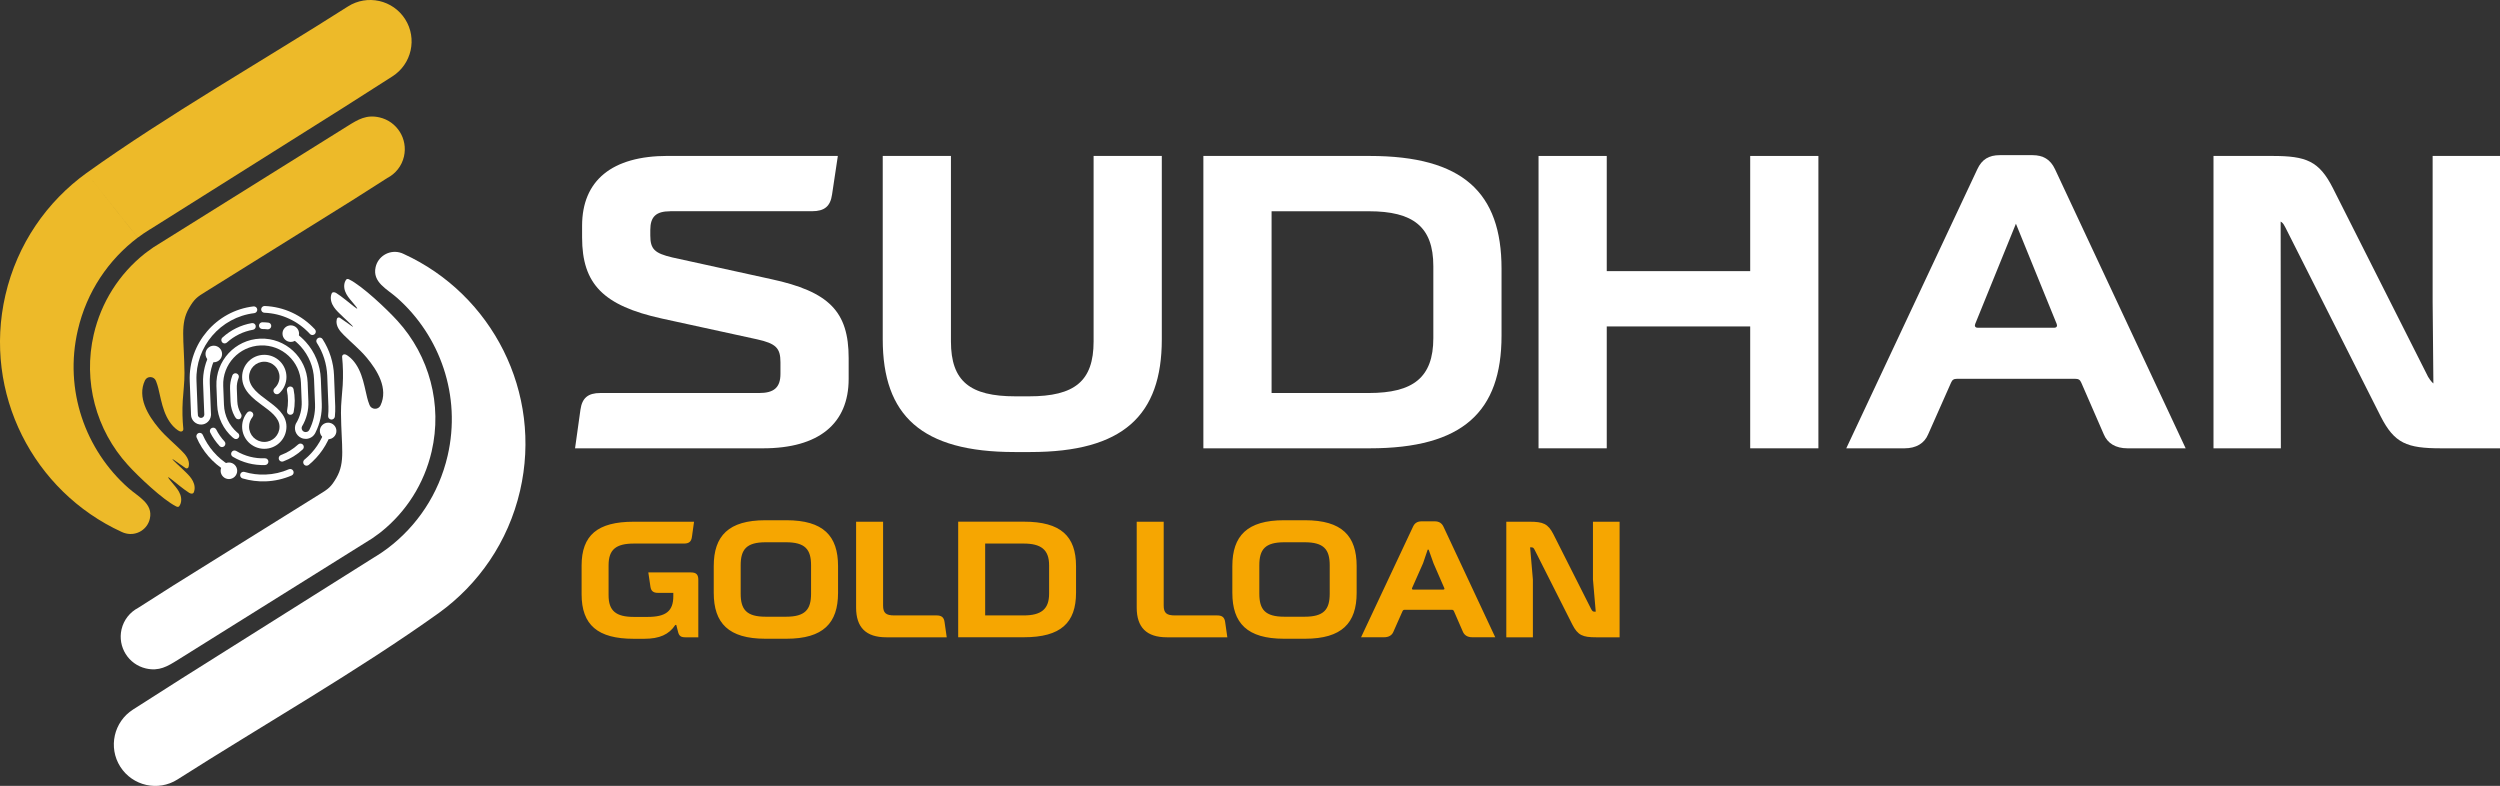 <?xml version="1.0" encoding="utf-8"?>
<!-- Generator: Adobe Illustrator 25.3.1, SVG Export Plug-In . SVG Version: 6.00 Build 0)  -->
<svg version="1.1" id="Layer_1" xmlns="http://www.w3.org/2000/svg" xmlns:xlink="http://www.w3.org/1999/xlink" x="0px" y="0px"
	 viewBox="0 0 504 158.43" style="enable-background:new 0 0 504 158.43;" xml:space="preserve">
<rect x="0" y="0" width="504" height="158.43" fill="#333333" stroke="none"/>
<style type="text/css">
	.st0{fill:#FFFFFF;}
	.st1{fill-rule:evenodd;clip-rule:evenodd;fill:#FFFFFF;}
	.st2{fill-rule:evenodd;clip-rule:evenodd;fill:#EDBA29;}
	.st3{fill:#EDBA29;}
	.st4{fill:#F6A601;}
	.st5{fill:#881A12;}
	.st6{fill-rule:evenodd;clip-rule:evenodd;fill:#881A12;}
	.st7{fill-rule:evenodd;clip-rule:evenodd;fill:#F6A601;}
	.st8{fill:#841918;}
	.st9{fill-rule:evenodd;clip-rule:evenodd;fill:#841918;}
	.st10{fill-rule:evenodd;clip-rule:evenodd;fill:#F6A324;}
	.st11{fill:#F6A600;}
</style>
<g>
	<path class="st0" d="M135.12,42.59c-2.85,0-4.02,1.09-4.02,3.77v1.09c0,2.77,0.84,3.6,4.44,4.45l19.87,4.36
		c11.74,2.52,15.68,6.54,15.68,15.93v4.19c0,9.05-6.04,14-17.27,14h-37.89l1.09-7.8c0.34-2.35,1.51-3.35,4.02-3.35h32.02
		c2.94,0,4.28-1.09,4.28-3.86v-2.35c0-2.85-0.92-3.77-4.7-4.61l-19.2-4.19c-11.82-2.6-16.09-6.96-16.09-16.35v-2.35
		c0-9.14,6.03-14.09,17.27-14.09h34.29l-1.17,7.8c-0.34,2.35-1.51,3.35-4.03,3.35H135.12z"/>
	<path class="st0" d="M177.96,31.44h13.75v37.39c0,8.05,3.86,11.07,13,11.07h2.76c9.14,0,13-3.02,13-11.07V31.44h13.75v36.97
		c0,15.34-7.8,22.72-26.49,22.72h-3.19c-18.78,0-26.58-7.38-26.58-22.72V31.44z"/>
	<path class="st0" d="M276.13,31.44c18.78,0,26.58,7.38,26.58,22.72v13.5c0,15.34-7.8,22.72-26.58,22.72H242.6V31.44H276.13z
		 M256.35,42.59v36.64h19.62c8.89,0,12.99-3.1,12.99-11.07v-14.5c0-7.97-4.1-11.07-12.99-11.07H256.35z"/>
	<polygon class="st0" points="310.17,90.38 310.17,31.44 323.92,31.44 323.92,54.66 352.84,54.66 352.84,31.44 366.59,31.44 
		366.59,90.38 352.84,90.38 352.84,65.81 323.92,65.81 323.92,90.38 	"/>
	<path class="st0" d="M398.62,34.13c0.92-2.01,2.35-2.85,4.53-2.85h6.62c2.1,0,3.6,0.84,4.53,2.85l26.33,56.25h-11.74
		c-2.35,0-4.03-1-4.78-2.85l-4.53-10.4c-0.25-0.59-0.59-0.76-1.18-0.76h-23.89c-0.59,0-0.92,0.17-1.17,0.76l-4.61,10.4
		c-0.76,1.85-2.43,2.85-4.78,2.85h-11.74L398.62,34.13z M414.13,66.07c0.5,0,0.67-0.34,0.5-0.76l-8.22-20.21l-8.21,20.21
		c-0.17,0.42,0,0.76,0.5,0.76H414.13z"/>
	<path class="st0" d="M446.24,90.38V31.44h11.9c6.79,0,9.39,1.01,12.16,6.46l19.2,38.06c0.59,1,1.07,1.34,1.07,1.34l-0.15-16.43
		V31.44H504v58.94h-11.9c-6.88,0-9.39-1-12.16-6.45l-19.2-38.06c-0.5-1-0.84-1.34-1.76-1.34h0.8l0.04,45.86H446.24z"/>
	<path class="st4" d="M309.03,128.47v-11.63l-0.56-6.5h0.23c0.37,0,0.5,0.13,0.7,0.54l7.59,15.04c1.1,2.16,2.09,2.56,4.81,2.56h4.71
		v-23.3h-5.37v11.63l0.56,6.5h-0.24c-0.36,0-0.46-0.13-0.69-0.54l-7.59-15.04c-1.09-2.16-2.11-2.55-4.8-2.55h-4.71v23.3H309.03z
		 M284.87,118.86c-0.2,0-0.26-0.13-0.2-0.3l2.22-5.01l0.93-2.74h0.2l0.97,2.74l2.18,5.01c0.08,0.17,0,0.3-0.2,0.3H284.87z
		 M274.39,128.47h4.64c0.93,0,1.6-0.39,1.89-1.13l1.82-4.11c0.1-0.23,0.24-0.3,0.47-0.3h9.44c0.23,0,0.37,0.07,0.47,0.3l1.79,4.11
		c0.3,0.73,0.96,1.13,1.89,1.13h4.64l-10.41-22.24c-0.36-0.8-0.96-1.13-1.79-1.13h-2.62c-0.86,0-1.43,0.33-1.78,1.13L274.39,128.47z
		 M258.92,124.33c-3.88,0-5.04-1.46-5.04-4.64v-5.73c0-3.19,1.16-4.64,5.04-4.64h4.1c3.88,0,5.05,1.46,5.05,4.64v5.73
		c0,3.18-1.17,4.64-5.05,4.64H258.92z M263.09,128.77c7.43,0,10.41-3.15,10.41-9.25v-5.4c0-6.1-2.98-9.24-10.41-9.24h-4.24
		c-7.42,0-10.41,3.15-10.41,9.24v5.4c0,6.11,2.99,9.25,10.41,9.25H263.09z M246.99,125.39c-0.13-0.93-0.6-1.32-1.59-1.32h-8.52
		c-1.73,0-2.28-0.5-2.28-2.02v-16.87h-5.44v17.3c0,4.01,1.99,6,6.1,6h12.17L246.99,125.39z M206.36,109.58
		c3.51,0,5.14,1.23,5.14,4.38v5.73c0,3.15-1.63,4.38-5.14,4.38h-7.75v-14.49H206.36z M193.17,105.17v23.3h13.26
		c7.42,0,10.5-2.91,10.5-8.98v-5.34c0-6.07-3.08-8.98-10.5-8.98H193.17z M190.42,125.39c-0.13-0.93-0.6-1.32-1.59-1.32h-8.52
		c-1.73,0-2.28-0.5-2.28-2.02v-16.87h-5.44v17.3c0,4.01,1.99,6,6.1,6h12.17L190.42,125.39z M154.36,124.33
		c-3.88,0-5.04-1.46-5.04-4.64v-5.73c0-3.19,1.16-4.64,5.04-4.64h4.1c3.88,0,5.05,1.46,5.05,4.64v5.73c0,3.18-1.17,4.64-5.05,4.64
		H154.36z M158.54,128.77c7.43,0,10.41-3.15,10.41-9.25v-5.4c0-6.1-2.98-9.24-10.41-9.24h-4.24c-7.42,0-10.41,3.15-10.41,9.24v5.4
		c0,6.11,2.99,9.25,10.41,9.25H158.54z M130.7,115.39l0.43,2.91c0.13,0.86,0.6,1.22,1.49,1.22h3.12v0.67c0,3.02-1.49,4.18-5.2,4.18
		h-2.72c-3.67,0-5.13-1.23-5.13-4.38v-6.03c0-3.15,1.46-4.38,5.13-4.38h10.08c1,0,1.46-0.39,1.59-1.32l0.43-3.08h-12.17
		c-7.29,0-10.5,2.72-10.5,8.85v5.77c0,6.19,3.25,8.98,10.5,8.98h2.12c3.08,0,5.01-0.86,6.27-2.79h0.2l0.39,1.53
		c0.21,0.69,0.56,0.96,1.43,0.96h2.62v-11.6c0-1.06-0.43-1.48-1.49-1.48H130.7z"/>
	<path class="st0" d="M46.16,93.74c-2.33-1.42-4.2-3.58-5.28-6.07c-0.15-0.35-0.55-0.5-0.89-0.35c-0.34,0.15-0.5,0.55-0.35,0.89
		c1.18,2.75,3.25,5.12,5.81,6.69c0.12,0.07,0.25,0.1,0.38,0.1c0.22-0.01,0.43-0.12,0.55-0.32C46.58,94.36,46.48,93.94,46.16,93.74"
		/>
	<path class="st0" d="M58.24,94.6c-1.49,0.65-3.08,1.01-4.71,1.07c-1.44,0.06-2.87-0.12-4.24-0.53c-0.36-0.11-0.74,0.1-0.85,0.46
		c-0.11,0.36,0.1,0.74,0.46,0.85c1.52,0.45,3.09,0.65,4.69,0.59c1.8-0.07,3.55-0.47,5.2-1.18c0.35-0.15,0.5-0.55,0.35-0.9
		C58.98,94.61,58.58,94.45,58.24,94.6"/>
	<path class="st0" d="M66.87,86.95c0.12-0.36-0.08-0.74-0.44-0.86c-0.36-0.12-0.74,0.08-0.86,0.44c-0.78,2.4-2.23,4.53-4.2,6.14
		c-0.29,0.24-0.33,0.67-0.09,0.96c0.14,0.17,0.35,0.26,0.55,0.25c0.14-0.01,0.29-0.06,0.41-0.15C64.41,91.94,66.01,89.6,66.87,86.95
		"/>
	<path class="st0" d="M63.87,69.11c1.28,1.98,2,4.27,2.1,6.62l0.24,6.23c0.02,0.62,0,1.25-0.06,1.87c-0.04,0.37,0.23,0.71,0.61,0.75
		c0.03,0,0.07,0,0.1,0c0.33-0.01,0.61-0.27,0.65-0.61c0.07-0.68,0.09-1.38,0.07-2.06l-0.24-6.23c-0.1-2.6-0.9-5.12-2.31-7.31
		c-0.2-0.32-0.62-0.41-0.94-0.2C63.76,68.38,63.67,68.8,63.87,69.11"/>
	<path class="st0" d="M53.3,63.05c3.51,0.14,6.77,1.66,9.18,4.27c0.14,0.15,0.34,0.23,0.53,0.22c0.16-0.01,0.31-0.07,0.44-0.18
		c0.28-0.25,0.29-0.69,0.04-0.96c-2.65-2.88-6.25-4.55-10.13-4.71c-0.37-0.01-0.69,0.28-0.71,0.65
		C52.63,62.72,52.93,63.04,53.3,63.05"/>
	<path class="st0" d="M44.84,68.05c-0.28,0.25-0.3,0.68-0.05,0.96c0.14,0.16,0.34,0.23,0.53,0.22c0.15-0.01,0.31-0.06,0.43-0.18
		c1.48-1.34,3.3-2.23,5.25-2.57c0.37-0.06,0.62-0.42,0.55-0.79c-0.06-0.37-0.42-0.62-0.79-0.55C48.56,65.52,46.51,66.53,44.84,68.05
		"/>
	<path class="st0" d="M54.11,93.04c-0.01-0.38-0.33-0.67-0.71-0.65c-2.03,0.08-4.03-0.43-5.78-1.48c-0.32-0.19-0.74-0.09-0.93,0.24
		c-0.19,0.32-0.09,0.74,0.24,0.93c1.98,1.18,4.23,1.76,6.53,1.67C53.83,93.73,54.12,93.42,54.11,93.04"/>
	<path class="st0" d="M56.23,92.62c0.1,0.28,0.38,0.45,0.66,0.44c0.07,0,0.14-0.02,0.21-0.04c1.46-0.54,2.78-1.35,3.93-2.42
		c0.28-0.25,0.29-0.69,0.04-0.96c-0.26-0.28-0.69-0.29-0.96-0.04c-1.02,0.94-2.19,1.66-3.48,2.14
		C56.28,91.87,56.1,92.27,56.23,92.62"/>
	<path class="st0" d="M42.52,83.8c0.01-0.05,0.02-0.11,0.02-0.17l0-0.12l-0.03-0.65l-0.22-5.6c-0.08-2,0.42-3.97,1.43-5.69
		c0.19-0.32,0.08-0.74-0.24-0.93c-0.32-0.19-0.74-0.08-0.93,0.24c-1.14,1.95-1.7,4.18-1.61,6.43l0.22,5.6l0.03,0.65
		c0.01,0.36-0.27,0.67-0.63,0.69c-0.31,0.01-0.59-0.2-0.66-0.49c0-0.02,0-0.04,0-0.06c-0.02-0.23-0.04-0.47-0.05-0.71l-0.01-0.27
		l-0.23-5.96c-0.27-6.84,4.85-12.82,11.65-13.63c0.37-0.04,0.64-0.38,0.6-0.76c-0.04-0.37-0.38-0.64-0.76-0.6
		c-7.5,0.88-13.14,7.49-12.85,15.03l0.23,5.96l0.01,0.27l0.02,0.62c0.04,1.11,0.99,1.98,2.1,1.94C41.6,85.56,42.41,84.78,42.52,83.8
		"/>
	<path class="st0" d="M48.61,83.46l-0.04-0.06l0,0c-0.03-0.04-0.05-0.08-0.07-0.12l0,0l0,0l0,0l0,0l0,0l0,0l0,0l0,0l0,0l0,0l0,0l0,0
		l0-0.01l0,0l0,0l0,0l0,0l0,0l0,0l0,0l0-0.01v0c-0.39-0.69-0.63-1.49-0.66-2.34l-0.1-2.62c-0.03-0.72,0.09-1.42,0.34-2.05l0.04-0.12
		c0.06-0.2,0.03-0.4-0.07-0.56c-0.08-0.13-0.21-0.24-0.37-0.29c-0.33-0.11-0.68,0.05-0.82,0.36l-0.03,0.08l0,0.01
		c-0.01,0.04-0.03,0.07-0.04,0.11c-0.29,0.79-0.44,1.64-0.41,2.53l0.1,2.62c0.04,1.06,0.34,2.05,0.82,2.92
		c0.07,0.11,0.15,0.22,0.22,0.33c0.12,0.17,0.3,0.26,0.49,0.28c0.15,0.01,0.31-0.02,0.45-0.12C48.7,84.14,48.78,83.75,48.61,83.46"
		/>
	<path class="st0" d="M63.62,87.16c0.89-1.78,1.32-3.76,1.25-5.75l-0.19-5.02c-0.11-2.75-1.18-5.4-3.03-7.45c0,0,0,0,0,0
		c-0.62-0.69-1.32-1.31-2.08-1.84c-0.31-0.22-0.73-0.14-0.95,0.17c-0.22,0.31-0.14,0.73,0.17,0.95c0.67,0.47,1.29,1.02,1.84,1.63
		c0,0,0,0,0,0c1.63,1.82,2.59,4.16,2.68,6.6l0.2,5.02c0.07,1.81-0.34,3.62-1.17,5.23c-0.1,0.17-0.25,0.3-0.43,0.36
		c-0.21,0.07-0.43,0.06-0.63-0.03c-0.2-0.09-0.35-0.26-0.42-0.46c-0.07-0.2-0.06-0.42,0.03-0.61c0.91-1.52,1.35-3.26,1.28-5.03
		l-0.15-3.82c-0.2-5.07-4.48-9.03-9.55-8.84c-5.07,0.2-9.03,4.48-8.84,9.55l0.15,3.82c0.1,2.6,1.28,4.91,3.09,6.52
		c0.1,0.08,0.2,0.16,0.31,0.23c0.17,0.12,0.37,0.15,0.55,0.11c0.15-0.04,0.29-0.12,0.38-0.26c0.2-0.27,0.16-0.64-0.07-0.87
		c-0.04-0.03-0.07-0.06-0.11-0.09l0,0l0,0c-0.04-0.03-0.07-0.06-0.11-0.09l0,0l0,0l0,0l-0.01,0l0,0l-0.02-0.02l0,0
		c-1.55-1.37-2.56-3.34-2.64-5.57l-0.15-3.82c-0.17-4.32,3.21-7.97,7.53-8.14c4.32-0.17,7.97,3.21,8.14,7.53l0.15,3.82
		c0.06,1.53-0.33,3.03-1.12,4.34c0,0,0,0.01-0.01,0.01c-0.01,0.01-0.01,0.02-0.02,0.03c-0.01,0.02-0.02,0.04-0.03,0.06
		c0,0.01-0.01,0.01-0.01,0.02c-0.21,0.51-0.23,1.06-0.05,1.58c0.2,0.55,0.6,0.99,1.12,1.24c0.32,0.15,0.67,0.22,1.01,0.21
		c0.22-0.01,0.44-0.05,0.65-0.13c0.49-0.17,0.89-0.51,1.14-0.95c0,0,0,0,0,0c0-0.01,0.01-0.01,0.01-0.02
		c0.03-0.05,0.06-0.1,0.08-0.15C63.61,87.2,63.61,87.18,63.62,87.16"/>
	<path class="st0" d="M54.09,65.04c-0.39-0.04-0.79-0.07-1.19-0.07c-0.38-0.01-0.68,0.3-0.69,0.67c0,0.38,0.3,0.68,0.67,0.69
		c0.35,0,0.7,0.02,1.05,0.06c0.03,0,0.07,0,0.1,0c0.33-0.01,0.61-0.27,0.65-0.61C54.73,65.41,54.46,65.08,54.09,65.04"/>
	<path class="st0" d="M44.26,89.91c0.14,0.15,0.34,0.23,0.53,0.22c0.16-0.01,0.31-0.07,0.43-0.18c0.28-0.26,0.29-0.69,0.04-0.96
		c-0.67-0.72-1.23-1.53-1.67-2.4c-0.17-0.34-0.58-0.47-0.91-0.3c-0.34,0.17-0.47,0.58-0.3,0.91C42.88,88.19,43.51,89.1,44.26,89.91"
		/>
	<path class="st1" d="M46.15,93.24c0.92,0,1.67,0.75,1.67,1.67c0,0.92-0.75,1.67-1.67,1.67c-0.92,0-1.67-0.75-1.67-1.67
		C44.48,93.99,45.23,93.24,46.15,93.24"/>
	<path class="st1" d="M43.1,69.69c0.92,0,1.67,0.75,1.67,1.67c0,0.92-0.75,1.67-1.67,1.67c-0.92,0-1.67-0.75-1.67-1.67
		C41.42,70.44,42.17,69.69,43.1,69.69"/>
	<path class="st1" d="M58.62,65.59c0.92,0,1.67,0.75,1.67,1.67c0,0.92-0.75,1.67-1.67,1.67c-0.92,0-1.67-0.75-1.67-1.67
		C56.94,66.34,57.69,65.59,58.62,65.59"/>
	<path class="st1" d="M66.15,85.21c0.92,0,1.67,0.75,1.67,1.67c0,0.92-0.75,1.67-1.67,1.67c-0.92,0-1.67-0.75-1.67-1.67
		C64.48,85.96,65.23,85.21,66.15,85.21"/>
	<path class="st0" d="M58.41,83.61c0.3,0.06,0.58-0.09,0.72-0.34c0.03-0.06,0.06-0.13,0.07-0.2c0.3-1.53,0.29-3.08-0.02-4.61
		c-0.07-0.37-0.43-0.61-0.8-0.53c-0.37,0.07-0.61,0.43-0.53,0.8c0.27,1.36,0.28,2.73,0.02,4.08C57.8,83.19,58.04,83.54,58.41,83.61"
		/>
	<path class="st1" d="M50.91,84.06c0.24-0.3,0.2-0.74-0.1-0.98c-0.3-0.24-0.74-0.2-0.98,0.1c-0.66,0.8-1.02,1.8-1.02,2.83
		c0,2.47,2,4.47,4.47,4.47c2.47,0,4.47-2,4.47-4.47c0-2.49-2.14-4.01-3.93-5.34c-1.51-1.13-3.61-2.57-3.61-4.68
		c0-1.7,1.37-3.07,3.07-3.07c1.7,0,3.07,1.37,3.07,3.07c0,0.87-0.36,1.69-1,2.27c-0.28,0.26-0.31,0.7-0.05,0.99
		c0.26,0.28,0.7,0.31,0.99,0.05c0.93-0.85,1.46-2.04,1.46-3.3c0-2.47-2-4.47-4.47-4.47c-2.47,0-4.47,2-4.47,4.47
		c0,2.72,2.2,4.34,4.17,5.8c1.33,0.99,3.37,2.37,3.37,4.22c0,1.7-1.37,3.07-3.07,3.07c-1.7,0-3.07-1.37-3.07-3.07
		C50.21,85.3,50.46,84.61,50.91,84.06"/>
	<path class="st2" d="M24.54,107.24C6.74,99.09-3.49,79.31,1.09,59.49c2.39-10.32,8.39-18.86,16.35-24.61
		C33.77,23.19,53.04,12.21,70.15,1.3c3.89-2.47,9.05-1.32,11.53,2.57c2.47,3.89,1.32,9.05-2.57,11.53l-9.83,6.27l-39,24.55
		l-0.01-0.01c-0.86,0.53-1.7,1.1-2.5,1.7L17.44,34.88L27.77,47.9c-5.88,4.45-10.29,10.9-12.08,18.65
		C12.88,78.64,17.2,90.72,25.9,98.4c2,1.77,4.99,3.12,4.31,6.17c-0.48,2.15-2.64,3.48-4.78,2.98
		C25.11,107.48,24.82,107.37,24.54,107.24"/>
	<path class="st2" d="M78.07,35.89l-7,4.46L41.49,58.79c-1.75,1.07-2.3,1.46-3.37,3.3c-1.86,3.2-1,6.22-0.93,13.1
		c0.02,1.87-0.24,3.73-0.35,5.6c-0.11,1.9-0.07,3.8,0.12,5.69c0.03,0.28-0.19,0.53-0.47,0.52c-0.26-0.01-0.49-0.15-0.7-0.3
		c-1.29-0.92-2.14-2.35-2.68-3.84c-0.55-1.49-0.82-3.06-1.2-4.6c-0.09-0.37-0.25-0.92-0.47-1.47c-0.39-0.98-1.77-1.04-2.22-0.09
		c-1.6,3.38,0.59,7.02,2.83,9.68c1.37,1.63,3.04,2.98,4.55,4.49c0.42,0.42,0.84,0.87,1.13,1.39c0.29,0.52,0.45,1.15,0.32,1.73
		c-0.02,0.07-0.04,0.14-0.06,0.21c-0.09,0.22-0.37,0.3-0.57,0.17c-1.45-0.95-4.13-3.09-1.67-0.78c0.58,0.54,1.19,1.1,1.76,1.67
		c0.52,0.51,1.05,1.06,1.39,1.75c0.39,0.78,0.45,1.62,0.15,2.28c-0.01,0.03-0.03,0.06-0.06,0.09c-0.21,0.24-0.62,0.12-0.86-0.03
		c-2.24-1.4-6.12-5.19-3.16-1.72c0.54,0.63,1.09,1.29,1.37,2.07c0.29,0.78,0.28,1.72-0.23,2.38c-0.15,0.16-0.43,0.12-0.63-0.01
		c-2.6-1.29-7.52-5.93-9.71-8.34c-6.42-7.06-9.06-16.86-6.87-26.31c1.5-6.47,5.1-12.17,10.28-16.29l0.55-0.41
		c0.35-0.26,0.71-0.52,1.07-0.77l2.6,3.27l-2.6-3.27l0.11-0.08L70.1,25.39c2.09-1.3,3.76-2.33,6.42-1.72
		c3.53,0.82,5.73,4.34,4.92,7.88C80.99,33.5,79.72,35.04,78.07,35.89"/>
	<path class="st1" d="M81.39,51.2c17.81,8.14,28.04,27.93,23.45,47.75c-2.39,10.32-8.39,18.86-16.35,24.61
		c-16.33,11.69-35.6,22.67-52.71,33.58c-3.89,2.47-9.05,1.32-11.53-2.57c-2.47-3.89-1.32-9.05,2.57-11.53l9.83-6.27l39-24.55
		l0.01,0.01c0.86-0.53,1.7-1.1,2.5-1.7l10.33,13.02l-10.33-13.02c5.88-4.45,10.29-10.9,12.08-18.65
		c2.8-12.09-1.52-24.18-10.21-31.85c-2-1.77-4.99-3.12-4.31-6.17c0.48-2.15,2.64-3.48,4.78-2.98C80.82,50.95,81.12,51.06,81.39,51.2
		"/>
	<path class="st1" d="M27.86,122.54l7-4.46l29.58-18.44c1.75-1.07,2.3-1.46,3.37-3.3c1.86-3.2,1-6.22,0.93-13.1
		c-0.02-1.87,0.24-3.73,0.35-5.6c0.11-1.9,0.07-3.8-0.12-5.69c-0.03-0.28,0.19-0.53,0.47-0.52c0.26,0.01,0.49,0.15,0.7,0.3
		c1.29,0.92,2.14,2.35,2.68,3.84c0.55,1.49,0.82,3.06,1.2,4.6c0.09,0.37,0.25,0.92,0.47,1.47c0.39,0.98,1.77,1.04,2.22,0.09
		c1.6-3.38-0.59-7.02-2.83-9.68c-1.37-1.63-3.04-2.98-4.55-4.49c-0.42-0.42-0.84-0.87-1.13-1.39c-0.29-0.52-0.45-1.15-0.32-1.73
		c0.02-0.07,0.04-0.14,0.06-0.21c0.09-0.22,0.37-0.3,0.57-0.17c1.45,0.95,4.13,3.09,1.67,0.78c-0.58-0.54-1.19-1.1-1.76-1.67
		c-0.52-0.51-1.05-1.06-1.39-1.75c-0.39-0.78-0.45-1.62-0.15-2.28c0.01-0.03,0.03-0.06,0.06-0.09c0.21-0.24,0.62-0.12,0.85,0.03
		c2.24,1.4,6.12,5.19,3.16,1.72c-0.54-0.63-1.09-1.29-1.37-2.07c-0.29-0.78-0.28-1.72,0.23-2.38c0.15-0.16,0.43-0.12,0.63,0.01
		c2.6,1.29,7.52,5.93,9.71,8.34c6.42,7.06,9.06,16.86,6.87,26.31c-1.5,6.47-5.1,12.17-10.28,16.29l-0.55,0.41
		c-0.35,0.26-0.71,0.52-1.07,0.77l-2.6-3.27l2.6,3.27l-0.12,0.08l-39.16,24.48c-2.09,1.3-3.76,2.33-6.42,1.72
		c-3.53-0.82-5.73-4.34-4.92-7.88C24.95,124.94,26.22,123.4,27.86,122.54"/>
</g>
</svg>
